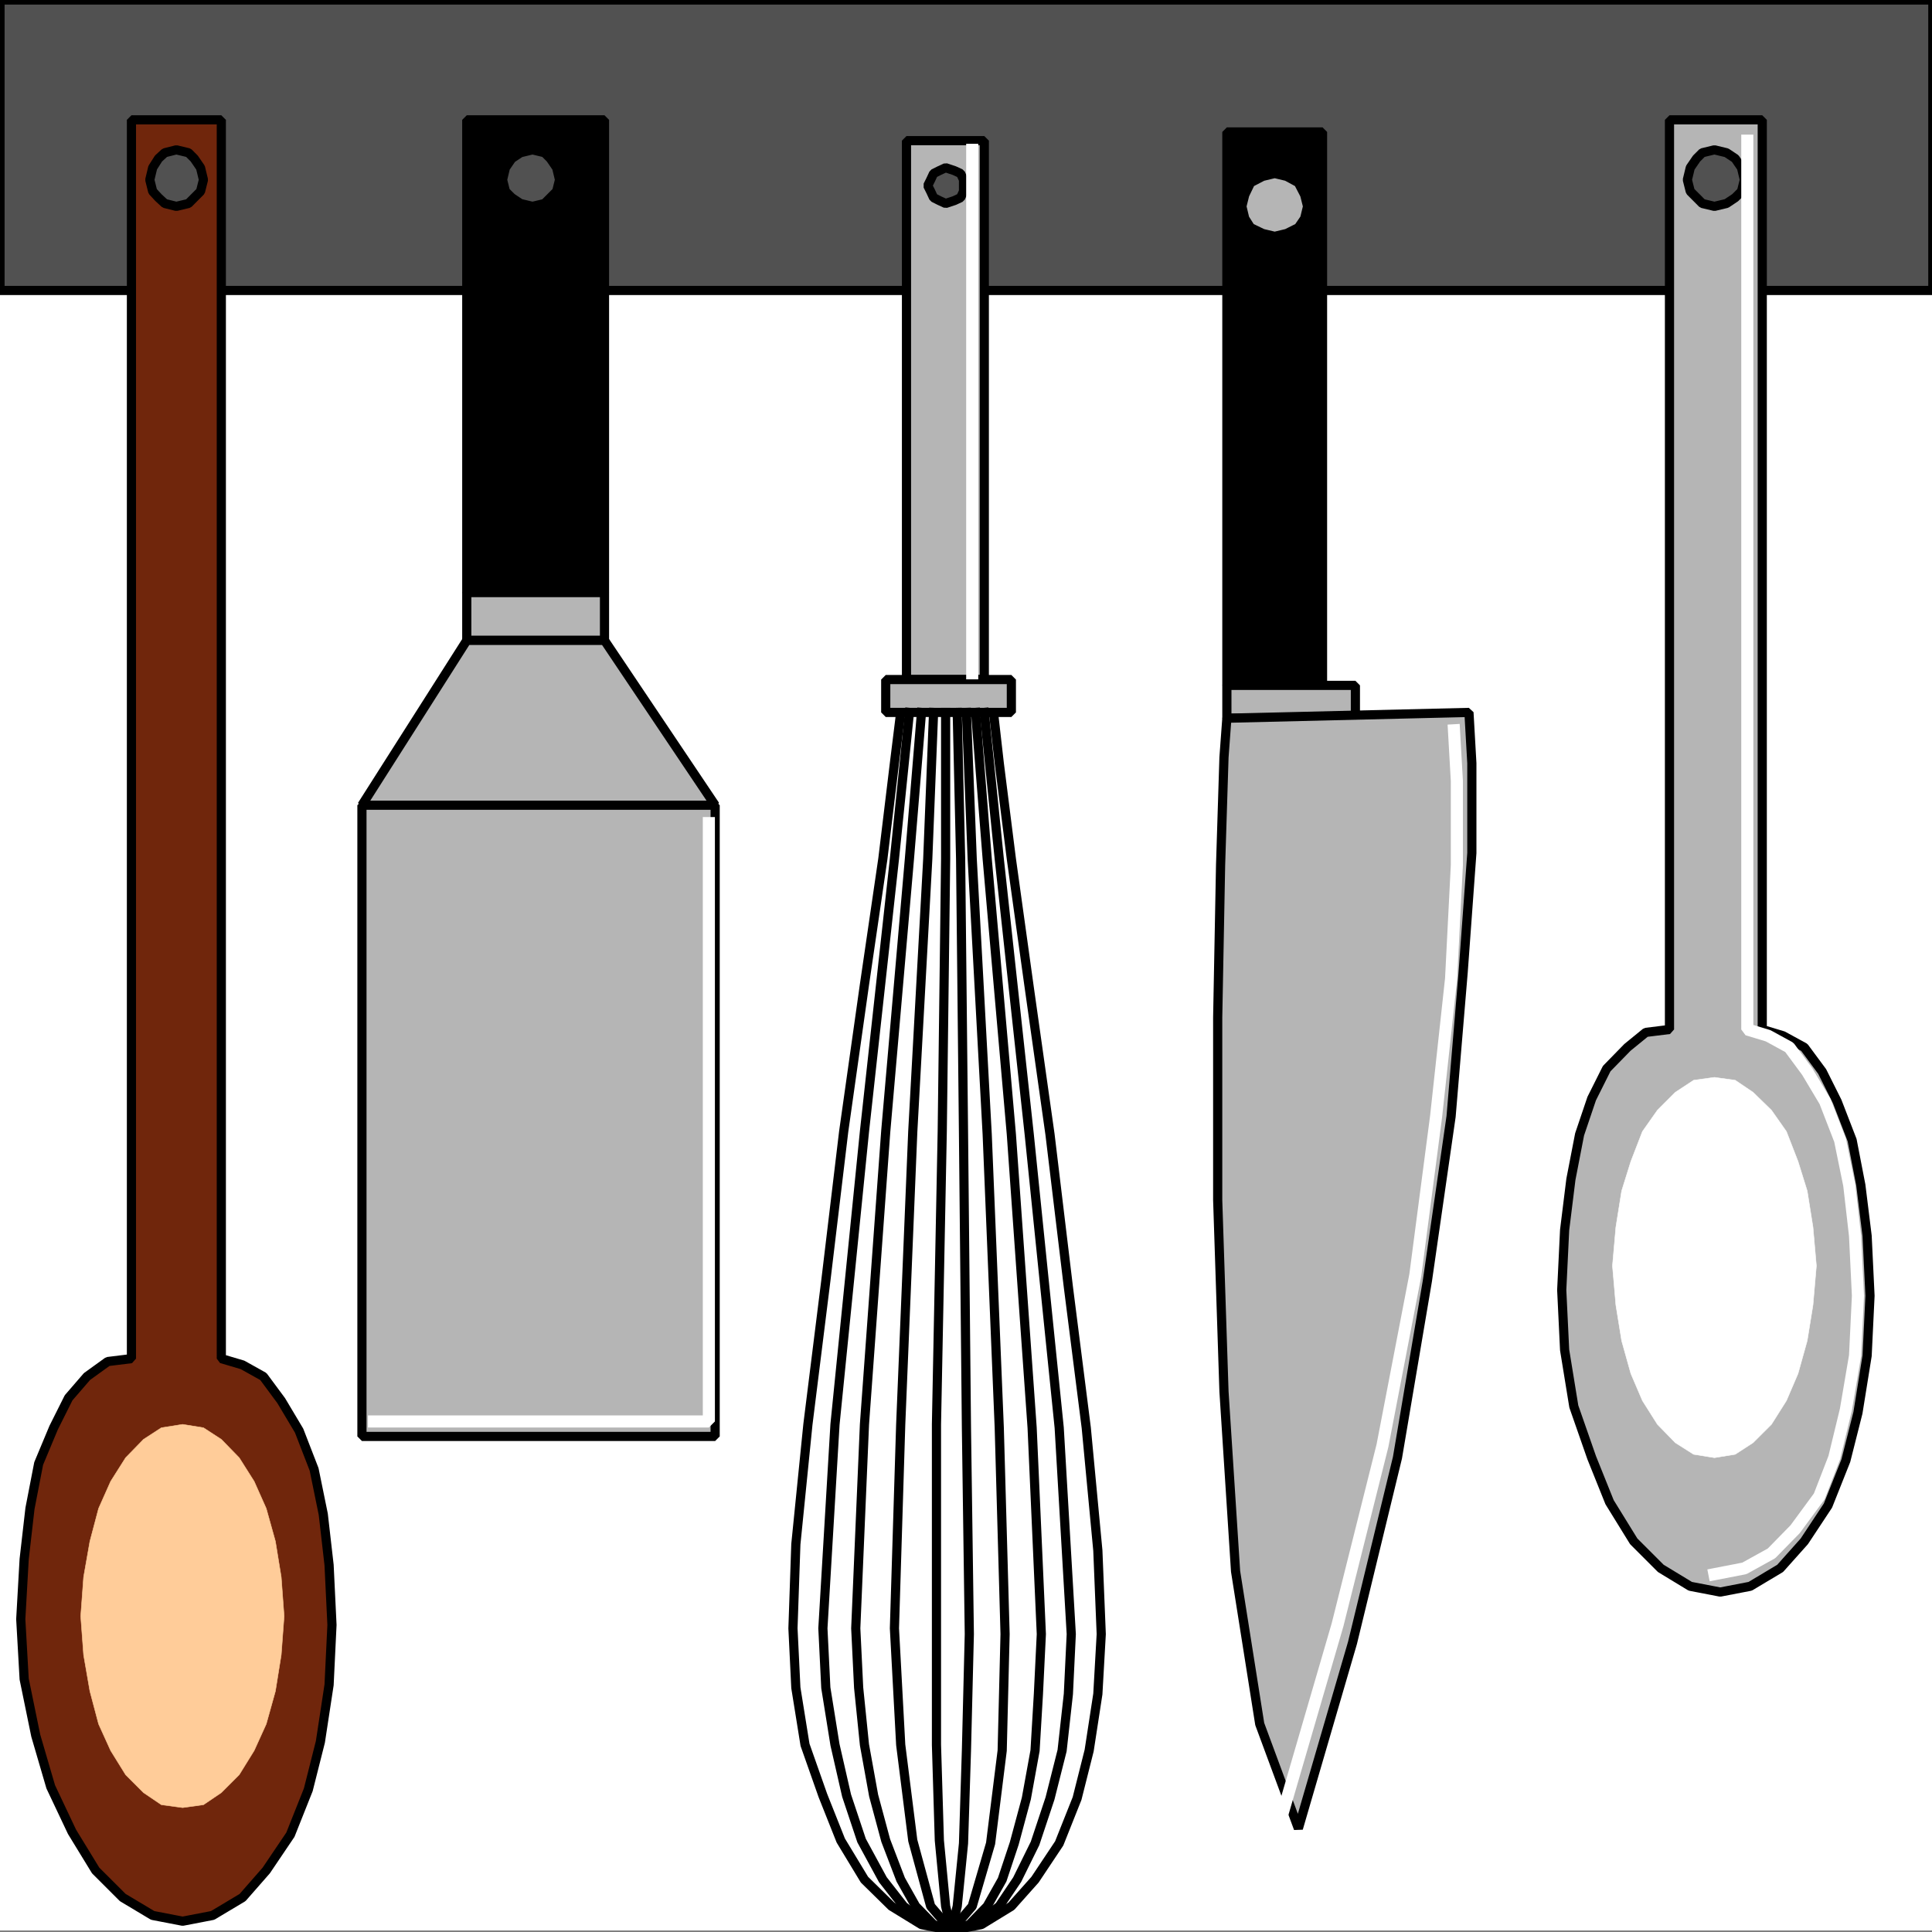 <svg xmlns="http://www.w3.org/2000/svg" width="2990" height="2990"><rect width="100%" height="100%" fill="#808080" stroke="none"/><defs><clipPath id="a"><path d="M0 .3h2990V2988H0Zm0 0"/></clipPath><clipPath id="b"><path d="M0 .3h2990v2987.4H0Zm0 0"/></clipPath><clipPath id="c"><path d="M0 .3h2990V450H0Zm0 0"/></clipPath><clipPath id="d"><path d="M0 .3h2990V451H0Zm0 0"/></clipPath><clipPath id="e"><path d="M0 .3h2990V460H0Zm0 0"/></clipPath><clipPath id="f"><path d="M1217 1092h498v1898.3h-498zm0 0"/></clipPath><clipPath id="g"><path d="M1314 1092h308v1898.3h-308zm0 0"/></clipPath><clipPath id="h"><path d="M1374 1092h192v1898.3h-192zm0 0"/></clipPath><clipPath id="i"><path d="M1439 1092h72v1898.3h-72zm0 0"/></clipPath><clipPath id="j"><path d="M1263 1092h405v1898.3h-405zm0 0"/></clipPath></defs><g clip-path="url(#a)" transform="translate(0 -.3)"><path fill="#fff" d="M0 2987.856h2991.3V.3H0Zm0 0"/></g><g clip-path="url(#b)" transform="translate(0 -.3)"><path fill="#fff" fill-rule="evenodd" stroke="#fff" stroke-linecap="square" stroke-linejoin="bevel" stroke-miterlimit="10" stroke-width=".728" d="M0 2987.855h2991.3V.301H0Zm0 0"/></g><g clip-path="url(#c)" transform="translate(0 -.3)"><path fill="#515151" fill-rule="evenodd" d="M2991.3 449.84V.3H0v449.54Zm0 0"/></g><g clip-path="url(#d)" transform="translate(0 -.3)"><path fill="none" stroke="#515151" stroke-linecap="square" stroke-linejoin="bevel" stroke-miterlimit="10" stroke-width=".728" d="M2991.3 449.84V.3H0v449.54zm0 0"/></g><g clip-path="url(#e)" transform="translate(0 -.3)"><path fill="none" stroke="#000" stroke-linecap="square" stroke-linejoin="bevel" stroke-miterlimit="10" stroke-width="14.196" d="M2991.3 449.84V.3H0v449.54zm0 0"/></g><path fill="#70260c" fill-rule="evenodd" stroke="#70260c" stroke-linecap="square" stroke-linejoin="bevel" stroke-miterlimit="10" stroke-width=".728" d="m203.426 2102.621-36.66 4.523-32.137 23.192-28.445 32.914-23.192 46.332-23.14 55.383-13.47 69.574-8.995 78.52-5.25 92.77 5.25 92.714 17.941 87.516 23.192 79.3 32.918 69.575 36.605 59.855 41.914 41.86 46.332 27.714 46.383 8.946 46.383-8.946 46.332-27.715 36.66-41.859 37.39-55.383 27.665-69.523 18.718-74.098 13.47-88.246 4.472-92.77-4.473-92.714-8.996-78.57-14.195-69.524-23.196-59.855-27.664-46.383-27.664-37.387-32.187-17.992-32.864-9.723V185.484H203.426Zm0 0"/><path fill="none" stroke="#000" stroke-linecap="square" stroke-linejoin="bevel" stroke-miterlimit="10" stroke-width="14.196" d="m203.426 2102.621-36.66 4.523-32.137 23.192-28.445 32.914-23.192 46.332-23.14 55.383-13.47 69.574-8.995 78.52-5.25 92.77 5.25 92.714 17.941 87.516 23.192 79.3 32.918 69.575 36.605 59.855 41.914 41.86 46.332 27.714 46.383 8.946 46.383-8.946 46.332-27.715 36.66-41.859 37.39-55.383 27.665-69.523 18.718-74.098 13.47-88.246 4.472-92.77-4.473-92.714-8.996-78.57-14.195-69.524-23.196-59.855-27.664-46.383-27.664-37.387-32.187-17.992-32.864-9.723V185.484H203.426Zm0 0"/><path fill="#515151" fill-rule="evenodd" stroke="#515151" stroke-linecap="square" stroke-linejoin="bevel" stroke-miterlimit="10" stroke-width=".728" d="m272.95 319.383 18.718-4.473 8.945-8.996 9.723-9.723 4.523-17.941-4.523-18.719-9.723-14.195-8.945-8.945-18.719-4.524-17.941 4.524-9.723 8.945-8.996 14.195-4.473 18.719 4.473 17.941 8.996 9.723 9.723 8.996zm0 0"/><path fill="none" stroke="#000" stroke-linecap="square" stroke-linejoin="bevel" stroke-miterlimit="10" stroke-width="14.196" d="m272.95 319.383 18.718-4.473 8.945-8.996 9.723-9.723 4.523-17.941-4.523-18.719-9.723-14.195-8.945-8.945-18.719-4.524-17.941 4.524-9.723 8.945-8.996 14.195-4.473 18.719 4.473 17.941 8.996 9.723 9.723 8.996zm0 0"/><path fill-rule="evenodd" stroke="#000" stroke-linecap="square" stroke-linejoin="bevel" stroke-miterlimit="10" stroke-width=".728" d="M935.531 917.07V185.484H722.383V917.07zm0 0"/><path fill="none" stroke="#000" stroke-linecap="square" stroke-linejoin="bevel" stroke-miterlimit="10" stroke-width="14.196" d="M935.531 917.07V185.484H722.383V917.07zm0 0"/><path fill="#b5b5b5" fill-rule="evenodd" stroke="#b5b5b5" stroke-linecap="square" stroke-linejoin="bevel" stroke-miterlimit="10" stroke-width=".728" d="M935.531 991.121v-74.05H722.383v74.05zm0 0"/><path fill="none" stroke="#000" stroke-linecap="square" stroke-linejoin="bevel" stroke-miterlimit="10" stroke-width="14.196" d="M935.531 991.121v-74.05H722.383v74.05zm0 0"/><path fill="#b5b5b5" fill-rule="evenodd" stroke="#b5b5b5" stroke-linecap="square" stroke-linejoin="bevel" stroke-miterlimit="10" stroke-width=".728" d="m935.531 991.121 171.239 255.059H560.145l162.238-255.06Zm0 0"/><path fill="none" stroke="#000" stroke-linecap="square" stroke-linejoin="bevel" stroke-miterlimit="10" stroke-width="14.196" d="m935.531 991.121 171.239 255.059H560.145l162.238-255.06Zm0 0"/><path fill="#b5b5b5" fill-rule="evenodd" stroke="#b5b5b5" stroke-linecap="square" stroke-linejoin="bevel" stroke-miterlimit="10" stroke-width=".728" d="M1106.77 2223.05v-976.87H560.145v976.87zm0 0"/><path fill="none" stroke="#000" stroke-linecap="square" stroke-linejoin="bevel" stroke-miterlimit="10" stroke-width="14.196" d="M1106.77 2223.05v-976.87H560.145v976.87zm0 0"/><path fill="#515151" fill-rule="evenodd" stroke="#515151" stroke-linecap="square" stroke-linejoin="bevel" stroke-miterlimit="10" stroke-width=".728" d="m824.098 319.383 18.718-4.473 8.946-8.996 9.722-9.723 4.473-17.941-4.473-18.719-9.722-14.195-8.946-8.945-18.718-4.524-18.668 4.524-13.47 8.945-9.726 14.195-4.468 18.719 4.468 17.941 9.727 9.723 13.469 8.996zm0 0"/><path fill="none" stroke="#000" stroke-linecap="square" stroke-linejoin="bevel" stroke-miterlimit="10" stroke-width="14.196" d="m824.098 319.383 18.718-4.473 8.946-8.996 9.722-9.723 4.473-17.941-4.473-18.719-9.722-14.195-8.946-8.945-18.718-4.524-18.668 4.524-13.47 8.945-9.726 14.195-4.468 18.719 4.468 17.941 9.727 9.723 13.469 8.996zm0 0"/><path fill="#b5b5b5" fill-rule="evenodd" stroke="#b5b5b5" stroke-linecap="square" stroke-linejoin="bevel" stroke-miterlimit="10" stroke-width=".728" d="M1523.34 1051.7V217.671h-120.434v834.027zm0 0"/><path fill="none" stroke="#000" stroke-linecap="square" stroke-linejoin="bevel" stroke-miterlimit="10" stroke-width="14.196" d="M1523.34 1051.7V217.671h-120.434v834.027zm0 0"/><g clip-path="url(#f)" transform="translate(0 -.3)"><path fill="none" stroke="#000" stroke-linecap="square" stroke-linejoin="bevel" stroke-miterlimit="10" stroke-width="14.196" d="m1393.965 1102.855-9.727 78.52-17.937 148.148-28.446 194.48-32.136 227.395-27.664 231.09-27.715 222.196-18.668 185.484-4.473 130.156 4.473 91.988 14.195 88.297 27.664 78.52 27.664 69.574 36.66 60.582 41.86 41.13 46.387 28.444 46.382 8.996 46.332-8.996 46.383-28.445 36.66-41.129 37.387-56.11 27.664-69.523 18.668-74.101 13.469-87.516 5.254-92.715-5.254-129.43-17.938-190.007-27.664-217.672-28.445-236.34-32.137-227.394-27.664-198.954-18.719-148.148-8.945-78.52"/></g><path fill="#b5b5b5" fill-rule="evenodd" stroke="#b5b5b5" stroke-linecap="square" stroke-linejoin="bevel" stroke-miterlimit="10" stroke-width=".728" d="M1565.2 1102.555v-50.856h-194.427v50.856zm0 0"/><path fill="none" stroke="#000" stroke-linecap="square" stroke-linejoin="bevel" stroke-miterlimit="10" stroke-width="14.196" d="M1565.2 1102.555v-50.856h-194.427v50.856zm0 0"/><g clip-path="url(#g)" transform="translate(0 -.3)"><path fill="none" stroke="#000" stroke-linecap="square" stroke-linejoin="bevel" stroke-miterlimit="10" stroke-width="14.196" d="m1426.102 1102.855-18.668 226.668-36.66 421.875-32.919 453.286-13.468 315.64 4.472 91.988 8.996 88.297 14.196 78.52 18.722 69.574 23.192 60.582 23.14 41.13 27.715 28.444 27.664 8.996 27.664-8.996 27.665-28.445 23.19-41.129 18.669-56.11 18.719-69.523 13.468-74.101 5.2-87.516 4.527-92.715-14.25-319.437-32.137-454.012-37.386-426.348-17.942-226.668"/></g><g clip-path="url(#h)" transform="translate(0 -.3)"><path fill="none" stroke="#000" stroke-linecap="square" stroke-linejoin="bevel" stroke-miterlimit="10" stroke-width="14.196" d="m1444.82 1102.855-8.996 226.668-23.191 421.875-18.668 453.286-9.727 315.64 9.727 180.285 18.668 148.094 27.664 101.711 32.187 37.441 32.137-37.44 28.441-97.24 17.942-143.624 4.473-180.23-8.997-319.438-18.667-454.012-23.192-426.348-8.945-226.668"/></g><g clip-path="url(#i)" transform="translate(0 -.3)"><path fill="none" stroke="#000" stroke-linecap="square" stroke-linejoin="bevel" stroke-miterlimit="10" stroke-width="14.196" d="M1463.488 1102.855v226.668l-5.254 421.875-8.941 453.286v495.925l4.473 148.094 9.722 101.711 8.996 37.441 8.946-37.44 9.722-97.24 4.524-143.624 4.472-180.23-4.472-319.438-4.524-454.012-4.472-426.348-5.25-226.668"/></g><g clip-path="url(#j)" transform="translate(0 -.3)"><path fill="none" stroke="#000" stroke-linecap="square" stroke-linejoin="bevel" stroke-miterlimit="10" stroke-width="14.196" d="m1407.434 1102.855-23.196 226.668-46.383 421.875-45.601 453.286-18.723 315.64 4.524 91.988 14.199 88.297 17.937 78.52 23.192 69.574 32.918 60.582 32.137 41.13 37.386 28.444 36.66 8.996 37.387-8.996 36.61-28.445 27.714-41.129 27.664-56.11 23.141-69.523 18.719-74.101 9.726-87.516 4.47-92.715-18.669-319.437-46.383-454.012-46.383-426.348-23.14-226.668"/></g><path fill="#515151" fill-rule="evenodd" stroke="#515151" stroke-linecap="square" stroke-linejoin="bevel" stroke-miterlimit="10" stroke-width=".728" d="m1463.488 314.91 13.469-4.473 9.723-4.523 4.472-9.723V278.25l-4.472-9.723-9.723-4.472-13.469-4.524-9.722 4.524-8.946 4.472-4.523 9.723-4.473 8.996 4.473 8.945 4.523 9.723 8.946 4.523zm0 0"/><path fill="none" stroke="#000" stroke-linecap="square" stroke-linejoin="bevel" stroke-miterlimit="10" stroke-width="14.196" d="m1463.488 314.91 13.469-4.473 9.723-4.523 4.472-9.723V278.25l-4.472-9.723-9.723-4.472-13.469-4.524-9.722 4.524-8.946 4.472-4.523 9.723-4.473 8.996 4.473 8.945 4.523 9.723 8.946 4.523zm0 0"/><path fill-rule="evenodd" stroke="#000" stroke-linecap="square" stroke-linejoin="bevel" stroke-miterlimit="10" stroke-width=".728" d="M2046.774 1060.695V204.203h-148.047v856.492zm0 0"/><path fill="none" stroke="#000" stroke-linecap="square" stroke-linejoin="bevel" stroke-miterlimit="10" stroke-width="14.196" d="M2046.774 1060.695V204.203h-148.047v856.492zm0 0"/><path fill="#b5b5b5" fill-rule="evenodd" stroke="#b5b5b5" stroke-linecap="square" stroke-linejoin="bevel" stroke-miterlimit="10" stroke-width=".728" d="M2097.629 1111.55v-50.855h-198.902v50.856zm0 0"/><path fill="none" stroke="#000" stroke-linecap="square" stroke-linejoin="bevel" stroke-miterlimit="10" stroke-width="14.196" d="M2097.629 1111.55v-50.855h-198.902v50.856zm0 0"/><path fill="#b5b5b5" fill-rule="evenodd" stroke="#b5b5b5" stroke-linecap="square" stroke-linejoin="bevel" stroke-miterlimit="10" stroke-width=".728" d="m1898.726 1111.55-4.468 60.583-5.254 166.812-4.473 235.614v282.726l9.727 296.242 17.937 278.25 37.39 236.344 59.798 161.563 83.773-287.196 69.575-286.52 46.331-273.78 36.66-254.282 18.669-222.922 13.468-184.757v-139.153l-4.472-78.52zm0 0"/><path fill="none" stroke="#000" stroke-linecap="square" stroke-linejoin="bevel" stroke-miterlimit="10" stroke-width="14.196" d="m1898.726 1111.55-4.468 60.583-5.254 166.812-4.473 235.614v282.726l9.727 296.242 17.937 278.25 37.39 236.344 59.798 161.563 83.773-287.196 69.575-286.52 46.331-273.78 36.66-254.282 18.669-222.922 13.468-184.757v-139.153l-4.472-78.52zm0 0"/><path fill="#b5b5b5" fill-rule="evenodd" stroke="#b5b5b5" stroke-linecap="square" stroke-linejoin="bevel" stroke-miterlimit="10" stroke-width=".728" d="m2583.723 1593.226-36.606 4.524-28.445 23.191-32.137 32.918-23.191 46.332-18.719 55.38-13.469 69.577-9.722 78.52-4.473 92.766 4.473 92.718 14.246 87.567 27.664 79.25 27.664 68.847 37.387 60.578 41.863 41.86 45.652 27.719 46.332 8.941 46.387-8.941 46.383-27.72 37.386-41.859 36.61-55.378 27.664-69.524 18.719-74.05 14.199-88.294 4.469-92.77-4.47-92.714-9.726-78.574-13.468-69.524-23.137-59.851-23.195-46.383-27.665-37.39-32.914-17.989-32.187-9.727V185.484h-143.574zm0 0"/><path fill="none" stroke="#000" stroke-linecap="square" stroke-linejoin="bevel" stroke-miterlimit="10" stroke-width="14.196" d="m2583.723 1593.226-36.606 4.524-28.445 23.191-32.137 32.918-23.191 46.332-18.719 55.38-13.469 69.577-9.722 78.52-4.473 92.766 4.473 92.718 14.246 87.567 27.664 79.25 27.664 68.847 37.387 60.578 41.863 41.86 45.652 27.719 46.332 8.941 46.387-8.941 46.383-27.72 37.386-41.859 36.61-55.378 27.664-69.524 18.719-74.05 14.199-88.294 4.469-92.77-4.47-92.714-9.726-78.574-13.468-69.524-23.137-59.851-23.195-46.383-27.665-37.39-32.914-17.989-32.187-9.727V185.484h-143.574zm0 0"/><path fill="#515151" fill-rule="evenodd" stroke="#515151" stroke-linecap="square" stroke-linejoin="bevel" stroke-miterlimit="10" stroke-width=".728" d="m2653.3 319.383 18.669-4.473 13.468-8.996 9.723-9.723 4.473-17.941-4.473-18.719-9.723-14.195-13.468-8.945-18.668-4.524-18.723 4.524-8.941 8.945-9.727 14.195-4.523 18.719 4.523 17.941 9.727 9.723 8.941 8.996zm0 0"/><path fill="none" stroke="#000" stroke-linecap="square" stroke-linejoin="bevel" stroke-miterlimit="10" stroke-width="14.196" d="m2653.3 319.383 18.669-4.473 13.468-8.996 9.723-9.723 4.473-17.941-4.473-18.719-9.723-14.195-13.468-8.945-18.668-4.524-18.723 4.524-8.941 8.945-9.727 14.195-4.523 18.719 4.523 17.941 9.727 9.723 8.941 8.996zm0 0"/><path fill="#b5b5b5" fill-rule="evenodd" stroke="#b5b5b5" stroke-linecap="square" stroke-linejoin="bevel" stroke-miterlimit="10" stroke-width=".728" d="m1972.777 365.766 18.668-4.47 17.938-8.995 9.726-14.2 4.524-18.718-4.524-17.942-9.726-18.718-17.938-9.723-18.668-4.473-18.722 4.473-18.668 9.723-8.996 18.718-4.47 17.942 4.47 18.719 8.996 14.199 18.668 8.996zm0 0"/><path fill="none" stroke="#000" stroke-linecap="square" stroke-linejoin="bevel" stroke-miterlimit="10" stroke-width="14.196" d="m1972.777 365.766 18.668-4.47 17.938-8.995 9.726-14.2 4.524-18.718-4.524-17.942-9.726-18.718-17.938-9.723-18.668-4.473-18.722 4.473-18.668 9.723-8.996 18.718-4.47 17.942 4.47 18.719 8.996 14.199 18.668 8.996zm0 0"/><path fill="#fc9" fill-rule="evenodd" stroke="#fc9" stroke-linecap="square" stroke-linejoin="bevel" stroke-miterlimit="10" stroke-width=".728" d="m282.672 2797.547 32.187-4.473 27.664-18.719 27.664-27.664 23.192-37.441 18.668-41.129 14.195-50.86 8.996-56.105 4.473-59.851-4.473-60.582-8.996-55.329-14.195-50.855-18.668-41.91-23.192-36.66-27.664-28.395-27.664-17.992-32.187-5.2-32.914 5.2-27.664 17.992-27.664 28.395-23.196 36.66-18.668 41.91-13.464 50.855-9.727 55.329-4.473 60.582 4.473 59.851 9.727 56.106 13.464 50.86 18.668 41.128 23.196 37.441 27.664 27.665 27.664 18.718zm0 0"/><path fill="#fff" fill-rule="evenodd" stroke="#fff" stroke-linecap="square" stroke-linejoin="bevel" stroke-miterlimit="10" stroke-width=".728" d="m2653.3 2255.969 32.137-5.203 27.665-17.993 28.441-28.39 23.14-36.66 17.993-41.91 14.195-50.856 8.945-55.328 5.25-60.582-5.25-59.852-8.945-56.11-14.195-45.655-17.992-46.332-23.141-32.914-28.441-27.715-27.664-18.668-32.137-4.473-32.188 4.473-28.394 18.668-27.664 27.715-23.192 32.914-17.937 46.332-14.25 45.656-8.945 56.11-5.25 59.85 5.25 60.583 8.945 55.328 14.25 50.855 17.937 41.91 23.192 36.66 27.664 28.391 28.394 17.993zm0 0"/><path fill="none" stroke="#fff" stroke-linecap="square" stroke-linejoin="bevel" stroke-miterlimit="10" stroke-width="18.72" d="m1986.242 2802.02 83.723-287.25 69.574-277.47 50.855-264.058 32.137-245.336 23.192-213.199 8.945-175.762v-130.152l-4.473-78.574M578.813 2199.86h518.23v-926.016M2653.3 2436.25l46.333-8.996 41.91-23.191 36.61-37.387 37.386-50.856 23.191-59.851 17.942-74.051 14.25-83.77 4.469-92.77-4.47-92.714-8.995-78.574-14.2-69.524-23.19-59.851-27.665-46.383-27.664-37.39-32.914-17.989-32.137-9.727V217.672m-1199.535 14.195v810.11"/></svg>
